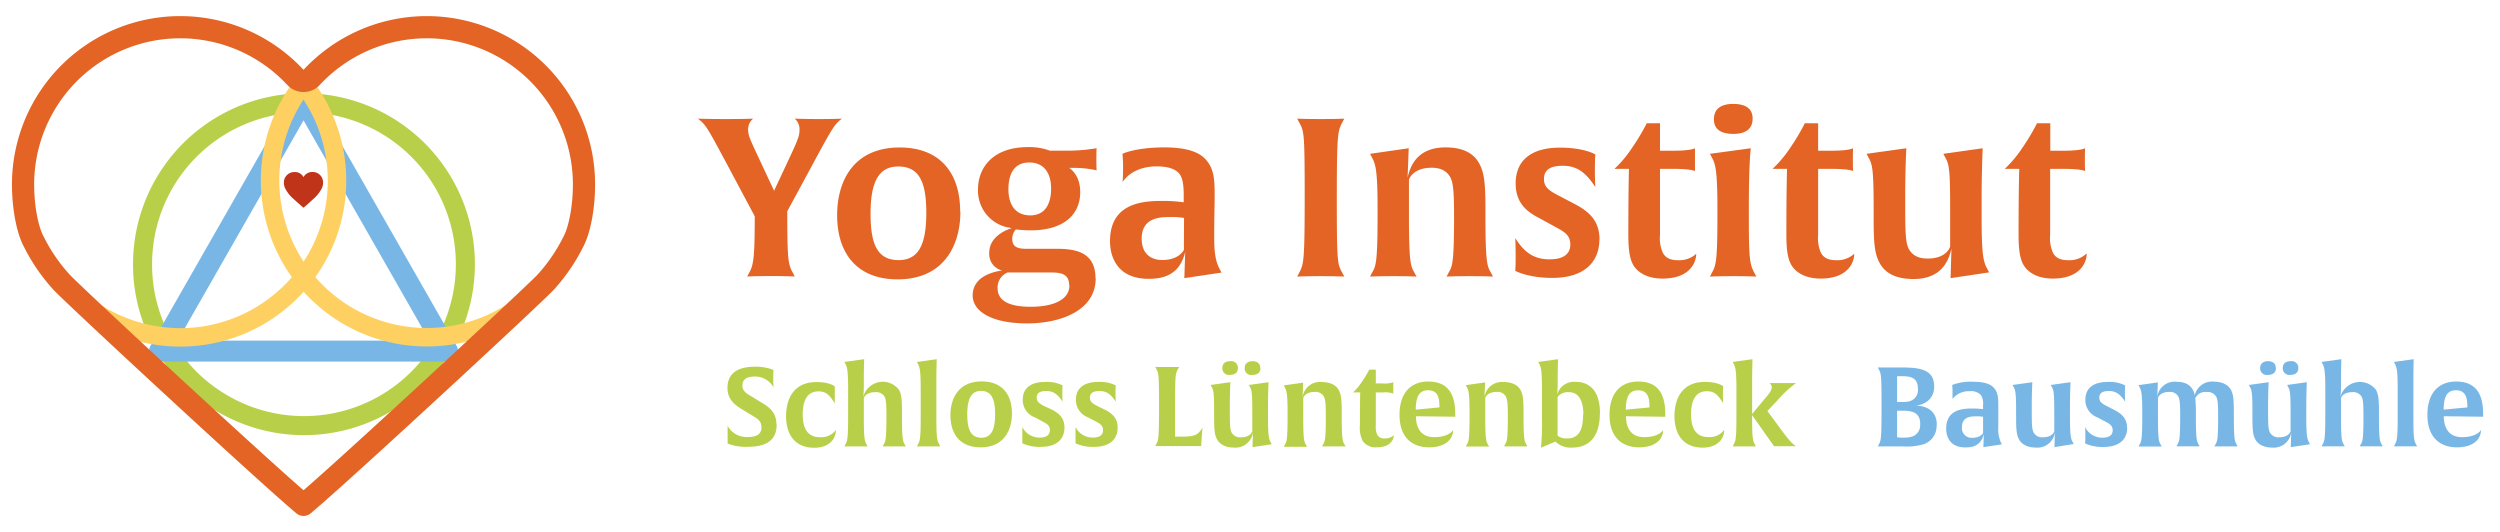 <svg xmlns="http://www.w3.org/2000/svg" xmlns:xlink="http://www.w3.org/1999/xlink" viewBox="0 0 517 110">
  <defs>
    <clipPath id="a">
      <rect x="2.48" y="3.31" width="511.04" height="103.39" fill="none"/>
    </clipPath>
  </defs>
  <title>yoga-logo</title>
  <g clip-path="url(#a)">
    <path d="M510.25,84.25l-4.9.46c0-3.27,1.12-4,2.56-4,2.2,0,2.34,1.9,2.34,3.59m3.27,1.88V85.9c0-2.59-.3-7-5.58-7-3.53,0-5.95,2.24-5.95,6.88,0,5.13,3.09,6.73,6.08,6.73,3.71,0,5-1.92,5-3.59,0,0-.78,1.48-3.94,1.48-2.76,0-3.75-2-3.75-4.32ZM499.86,92.3l-.2-.38c-.44-.8-.57-1.24-.57-5.84V78.9c0-2.22.06-4.62.06-4.62l-4.09.57.2.39c.42.8.58,1.46.58,5.56v5.28c0,4.69-.16,5.08-.58,5.84l-.2.38s.69,0,2.4,0,2.4,0,2.4,0m-7.11,0-.21-.38c-.36-.67-.57-.85-.57-5.84v-.73c0-2.68-.09-3.77-.62-4.73A4.18,4.18,0,0,0,484,82.08a18.81,18.81,0,0,0,.12-2.08V78.44c0-1.85.07-4.16.07-4.16l-4.1.57.21.39c.36.66.57,1.3.57,5.26v5.58c0,5-.21,5.17-.57,5.84l-.21.38s.69,0,2.4,0,2.41,0,2.41,0l-.21-.38c-.37-.67-.57-.87-.57-5.84V82.31s.32-1.21,2.33-1.21a2,2,0,0,1,1.9.89c.34.57.41,1.53.41,4.14,0,5-.2,5.12-.57,5.79l-.21.38s.69,0,2.41,0,2.4,0,2.4,0m-15.08-.43-.2-.39c-.37-.66-.57-1.3-.57-5.26V83.89c0-2.34.11-4.85.11-4.85l-4.07.57.2.39c.39.68.51,1.16.51,5.26v3.93s-.32,1.24-2.34,1.24a2,2,0,0,1-1.89-.92c-.35-.57-.42-1.53-.42-4.14V83.89c0-2.75.12-4.85.12-4.85l-4.1.57.21.39c.39.68.53,1.16.53,5.26v.91c0,2.68.09,3.76.61,4.72s1.7,1.67,3.48,1.67a3.64,3.64,0,0,0,3.94-3.16l-.1,3.07ZM475.3,76.09a1.38,1.38,0,0,0-1.58-1.4c-1.08,0-1.65.53-1.65,1.42a1.37,1.37,0,0,0,1.56,1.42c1.12,0,1.67-.55,1.67-1.44m-4.67,0c0-.85-.57-1.4-1.58-1.4s-1.65.53-1.65,1.42A1.37,1.37,0,0,0,469,77.53c1.12,0,1.67-.55,1.67-1.44M462.74,92.3l-.21-.38c-.36-.67-.57-.85-.57-5.84v-.75c0-2.68-.09-3.78-.62-4.74s-1.74-1.67-3.52-1.67a3.66,3.66,0,0,0-3.94,2.82c-.43-2-1.8-2.79-3.84-2.79a3.59,3.59,0,0,0-3.91,3.13l.11-3-4,.57.21.39c.36.66.57,1.3.57,5.26v.82c0,5-.21,5.17-.57,5.84l-.21.38s.71,0,2.43,0,2.37,0,2.37,0l-.2-.38c-.37-.67-.57-.87-.57-5.84V82.29s.32-1.24,2.31-1.24a1.93,1.93,0,0,1,1.87.92c.35.57.41,1.53.41,4.14,0,5-.2,5.14-.57,5.81l-.2.38s.68,0,2.4,0,2.4,0,2.4,0l-.21-.38c-.36-.67-.57-.85-.57-5.84v-.73a25.09,25.09,0,0,0-.13-3,2.28,2.28,0,0,1,2.37-1.28,2,2,0,0,1,1.93.92c.36.57.43,1.53.43,4.14,0,5-.2,5.14-.57,5.81l-.21.38s.69,0,2.41,0,2.4,0,2.4,0m-22.86-3.82c0-1.89-1-2.85-2.56-3.68L435.74,84c-1.07-.55-1.6-.92-1.6-1.76,0-1.19,1.06-1.38,2-1.38,1.6,0,2.47.9,3.34,2.2,0,0-.05-.64-.05-1.74s.05-1.62.05-1.62a7.23,7.23,0,0,0-3.66-.71c-2.86,0-4.57,1.23-4.57,3.7a3.82,3.82,0,0,0,2.53,3.64l1.88,1c.8.44,1.24.82,1.24,1.65s-.48,1.53-2.15,1.53a3.91,3.91,0,0,1-3.55-2.2s.05.69.05,1.83-.05,1.56-.05,1.56a8.57,8.57,0,0,0,3.84.73c3.57,0,4.87-1.87,4.87-4m-11.07,3.39-.2-.39c-.37-.66-.57-1.3-.57-5.26V83.89c0-2.34.11-4.85.11-4.85l-4.07.57.2.39c.39.68.51,1.16.51,5.26v3.93s-.32,1.24-2.34,1.24a2,2,0,0,1-1.89-.92c-.35-.57-.42-1.53-.42-4.14V83.89c0-2.75.12-4.85.12-4.85l-4.1.57.21.39c.39.68.53,1.16.53,5.26v.91c0,2.68.09,3.76.61,4.72s1.7,1.67,3.48,1.67a3.63,3.63,0,0,0,3.93-3.16l-.09,3.07ZM410.1,89.54s-.46,1-2.24,1a2,2,0,0,1-2.13-2.2c0-2.17,1.86-2.24,2.88-2.24a7.81,7.81,0,0,1,1.49.09ZM414,91.89l-.21-.39a6.69,6.69,0,0,1-.54-3.24c0-2.22,0-3.21,0-4.21,0-1.49,0-2.75-.8-3.71-.55-.71-1.67-1.39-4.37-1.39a10.75,10.75,0,0,0-4.37.66,11.57,11.57,0,0,1,.07,1.44c0,.89,0,1.46,0,1.46a4.19,4.19,0,0,1,3.52-1.6,2.83,2.83,0,0,1,2.35.78,3.28,3.28,0,0,1,.44,2.13v.8a16.32,16.32,0,0,0-2.22-.14c-2,0-5.4.21-5.4,4.16,0,1.7.8,3.89,4,3.89,1.4,0,3.21-.32,3.78-2.79l-.09,2.73Zm-16.93-4.27a2.46,2.46,0,0,1-1.42,2.58,5.47,5.47,0,0,1-2,.3,6.6,6.6,0,0,1-1.33-.07V84.94s.57,0,1.26,0c2,0,3.52.46,3.52,2.73m-.48-7.3a2.4,2.4,0,0,1-1.8,2.63,7.18,7.18,0,0,1-1.38.14c-.75,0-1.12,0-1.12,0V77.8s.44,0,1.05,0c1.79,0,3.25.34,3.25,2.56m3.91,7.48c0-3-2.28-3.91-4.25-3.94,1.62-.25,3.71-1.23,3.71-4,0-3.7-3.37-3.91-7-3.91-.68,0-2.13,0-2.84,0-1.12,0-1.83,0-1.83,0l.21.39c.48.92.57,1,.57,7.66,0,6.87-.11,7-.57,7.9l-.21.38s.65,0,2.06,0c.83,0,2.25,0,3.07,0a12.87,12.87,0,0,0,4.3-.43,4,4,0,0,0,2.74-4.07" fill="#78b7e5"/>
    <path d="M371.51,92.31c-.66-.35-1.39-1-3.57-4L365.5,85l2-2.12a23.16,23.16,0,0,1,3.93-3.66s-.87,0-3,0c-1.83,0-2.52,0-2.52,0a1,1,0,0,1,.48.89c0,.64-.43,1.19-1.74,2.72l-2.31,2.77V78.9c0-2.22.07-4.62.07-4.62l-4.09.57.2.39c.41.8.57,1.46.57,5.56v5.28c0,4.69-.16,5.08-.57,5.84l-.2.39s.68,0,2.4,0,2.4,0,2.4,0l-.21-.39c-.48-.9-.57-1.38-.57-6.07l4.53,6.43H369c1.89,0,2.51,0,2.51,0m-14.94-3.39a3.73,3.73,0,0,1-3.36,1.49c-2.7,0-3.5-2.18-3.5-4.67,0-3.34,1.24-4.8,3.25-4.8,1.33,0,2.15.41,3.39,2.49,0,0-.05-1-.05-2s.05-1.53.05-1.53-1.06-.89-3.78-.89c-5,0-6.29,3.86-6.29,7.07,0,3.89,1.92,6.52,5.81,6.52,3.3,0,4.48-2,4.48-3.64m-15.46-4.67-4.89.46c0-3.27,1.12-4,2.56-4,2.19,0,2.33,1.9,2.33,3.59m3.27,1.88V85.9c0-2.58-.29-7-5.58-7-3.52,0-5.95,2.24-5.95,6.88,0,5.13,3.09,6.73,6.09,6.73,3.7,0,5-1.92,5-3.59,0,0-.78,1.48-3.93,1.48-2.77,0-3.75-2-3.75-4.32Zm-17-.41c0,3.11-.89,4.89-3.27,4.89a3,3,0,0,1-2-.57v-8a2.7,2.7,0,0,1,2.33-1c2.31,0,3,2.24,3,4.62m3.44-.23c0-6.18-3.73-6.52-5-6.52a3.62,3.62,0,0,0-3.89,2.74,15.88,15.88,0,0,0,.14-2.15V78.9c0-2.22.07-4.62.07-4.62l-4.1.57.21.39c.36.66.57,1.3.57,5.26v5.77a53.77,53.77,0,0,1-.21,6.31l3-1.26a4.48,4.48,0,0,0,3.46,1.24c2.92,0,5.72-1.6,5.72-7.07m-15,6.82-.2-.39c-.37-.67-.58-.85-.58-5.84v-.73c0-2.68-.11-3.77-.64-4.73S312.68,79,310.92,79A3.62,3.62,0,0,0,307,82.08l.12-3-4,.57.21.39c.37.66.57,1.3.57,5.26v.82c0,5-.2,5.17-.57,5.84l-.21.39s.71,0,2.43,0,2.38,0,2.38,0l-.21-.39c-.36-.67-.57-.87-.57-5.84V82.29s.34-1.24,2.36-1.24a1.91,1.91,0,0,1,1.87.92c.34.57.44,1.53.44,4.14,0,5-.21,5.14-.58,5.81l-.2.39s.68,0,2.4,0,2.4,0,2.4,0m-18.16-8.06-4.9.46c0-3.27,1.13-4,2.57-4,2.19,0,2.33,1.9,2.33,3.59m3.27,1.88V85.9c0-2.58-.3-7-5.58-7-3.52,0-5.95,2.24-5.95,6.88,0,5.13,3.09,6.73,6.09,6.73,3.7,0,5-1.92,5-3.59,0,0-.78,1.48-3.93,1.48-2.77,0-3.76-2-3.76-4.32ZM288.25,90a2.6,2.6,0,0,1-1.88.66,1.56,1.56,0,0,1-1.58-.8,3.85,3.85,0,0,1-.27-1.83V81.16h1.37a5.34,5.34,0,0,1,2.24.23s0-.34,0-1.16,0-1.19,0-1.19a5.07,5.07,0,0,1-2.24.25h-1.37V76.45h-1.37A21.3,21.3,0,0,1,281.61,79a11.81,11.81,0,0,1-1.8,2.15h1.48s-.06,2-.06,6.8a5.92,5.92,0,0,0,.59,3.27,3.26,3.26,0,0,0,2.95,1.28c2.91,0,3.48-1.76,3.48-2.56m-10,2.36-.21-.39c-.37-.67-.57-.85-.57-5.84v-.73c0-2.68-.12-3.77-.64-4.73S275.07,79,273.31,79a3.61,3.61,0,0,0-3.93,3.13l.11-3-4,.57.2.39c.37.66.58,1.3.58,5.26v.82c0,5-.21,5.17-.58,5.84l-.2.39s.71,0,2.42,0,2.38,0,2.38,0l-.2-.39c-.37-.67-.58-.87-.58-5.84V82.29s.35-1.24,2.36-1.24a1.94,1.94,0,0,1,1.88.92c.34.57.43,1.53.43,4.14,0,5-.21,5.14-.57,5.81l-.21.39s.69,0,2.4,0,2.41,0,2.41,0M263,91.87l-.21-.39c-.36-.66-.57-1.3-.57-5.26V83.89c0-2.34.12-4.85.12-4.85l-4.07.57.2.39c.39.68.5,1.16.5,5.26v3.93s-.32,1.24-2.33,1.24a2,2,0,0,1-1.9-.92c-.34-.57-.41-1.53-.41-4.14V83.89c0-2.75.11-4.85.11-4.85l-4.09.57.21.39c.39.68.52,1.16.52,5.26v.91c0,2.68.09,3.76.62,4.72s1.69,1.67,3.48,1.67a3.63,3.63,0,0,0,3.93-3.16l-.09,3.07Zm-2.38-15.78c0-.85-.57-1.4-1.58-1.4s-1.64.53-1.64,1.42A1.36,1.36,0,0,0,259,77.53c1.12,0,1.67-.55,1.67-1.44m-4.67,0a1.38,1.38,0,0,0-1.57-1.4c-1.08,0-1.65.53-1.65,1.42a1.36,1.36,0,0,0,1.55,1.42c1.13,0,1.67-.55,1.67-1.44m-7.27,12.3c-.85,1.24-1.21,1.9-4.05,1.9H243v-7c0-5.74.12-6.11.62-7l.23-.39s-.66,0-2.45,0-2.49,0-2.49,0l.21.39c.48.92.57,1,.57,7.66,0,6.87-.12,7-.57,7.9l-.21.39s.53,0,1.76,0h7.73l.05-.8c.14-2.19.25-3.09.25-3.09m-17.57.09c0-1.89-1-2.85-2.56-3.68L227,84c-1.07-.55-1.6-.92-1.6-1.76,0-1.19,1.05-1.38,2-1.38,1.6,0,2.47.9,3.34,2.2,0,0-.05-.64-.05-1.74s.05-1.62.05-1.62a7.23,7.23,0,0,0-3.66-.71c-2.86,0-4.58,1.23-4.58,3.7A3.82,3.82,0,0,0,225,86.31l1.88,1c.8.44,1.23.82,1.23,1.65s-.48,1.53-2.15,1.53a3.89,3.89,0,0,1-3.54-2.2s0,.69,0,1.83,0,1.56,0,1.56a8.52,8.52,0,0,0,3.84.73c3.57,0,4.87-1.87,4.87-4m-11,0c0-1.89-1-2.85-2.56-3.68L216,84c-1.07-.55-1.6-.92-1.6-1.76,0-1.19,1-1.38,2-1.38,1.6,0,2.47.9,3.34,2.2,0,0-.05-.64-.05-1.74s.05-1.62.05-1.62a7.23,7.23,0,0,0-3.66-.71c-2.86,0-4.58,1.23-4.58,3.7A3.82,3.82,0,0,0,214,86.31l1.88,1c.8.44,1.23.82,1.23,1.65s-.48,1.53-2.15,1.53a3.9,3.9,0,0,1-3.54-2.2s0,.69,0,1.83,0,1.56,0,1.56a8.52,8.52,0,0,0,3.84.73c3.57,0,4.87-1.87,4.87-4m-14.34-2.79c0,3.3-.8,4.9-2.86,4.9s-2.9-1.56-2.9-4.78.8-4.9,2.86-4.9,2.9,1.56,2.9,4.78m3.48-.13c0-4-2.11-6.61-6.25-6.61-4.87,0-6.47,3.59-6.47,7,0,4,2.1,6.63,6.24,6.63,4.88,0,6.48-3.61,6.48-7m-14.85,6.75-.2-.39c-.44-.8-.58-1.24-.58-5.84V78.9c0-2.22.07-4.62.07-4.62l-4.09.57.2.39c.42.8.58,1.46.58,5.56v5.28c0,4.69-.16,5.08-.58,5.84l-.2.39s.68,0,2.4,0,2.4,0,2.4,0m-7.11,0-.21-.39c-.36-.67-.57-.85-.57-5.84v-.73c0-2.68-.09-3.77-.62-4.73a4.18,4.18,0,0,0-7.39,1.46,18.81,18.81,0,0,0,.12-2.08V78.44c0-1.85.07-4.16.07-4.16l-4.1.57.21.39c.36.66.57,1.3.57,5.26v5.58c0,5-.21,5.17-.57,5.84l-.21.39s.69,0,2.4,0,2.41,0,2.41,0l-.21-.39c-.37-.67-.57-.87-.57-5.84V82.31S179,81.1,181,81.1a2,2,0,0,1,1.9.89c.34.57.41,1.53.41,4.14,0,5-.2,5.12-.57,5.79l-.21.39s.69,0,2.41,0,2.4,0,2.4,0m-14.48-3.39a3.75,3.75,0,0,1-3.36,1.49c-2.7,0-3.5-2.18-3.5-4.67,0-3.34,1.23-4.8,3.24-4.8,1.33,0,2.15.41,3.39,2.49,0,0,0-1,0-2s0-1.53,0-1.53-1-.89-3.78-.89c-5,0-6.29,3.86-6.29,7.07,0,3.89,1.93,6.52,5.81,6.52,3.3,0,4.49-2,4.49-3.64m-12.29-1.1c0-2.58-1.41-3.64-3.34-4.76l-1.62-1c-1.26-.73-2.08-1.19-2.08-2.38,0-1.57,1.37-1.85,2.63-1.85a4.3,4.3,0,0,1,3.8,2.24s-.05-.73-.05-1.92.05-1.69.05-1.69a9.88,9.88,0,0,0-3.94-.66c-3.79,0-5.58,1.66-5.58,4.36,0,2.45,1.58,3.62,3.27,4.6L155.67,86c1.05.62,1.8,1.12,1.8,2.38,0,1.74-1.53,2-3,2a4.49,4.49,0,0,1-4-2.31s0,.83,0,2,0,1.65,0,1.65a10.27,10.27,0,0,0,4.21.68c3.38,0,5.94-1.07,5.94-4.62" fill="#b8d049"/>
    <path d="M431.43,52.49a5.15,5.15,0,0,1-3.75,1.32c-1.74,0-2.66-.59-3.16-1.6a7.56,7.56,0,0,1-.55-3.66V34.92h2.75c3.79,0,4.48.46,4.48.46s-.05-.69-.05-2.34.05-2.38.05-2.38-.73.51-4.48.51H424V25.49h-2.74a45.55,45.55,0,0,1-3.07,5.13,24.31,24.31,0,0,1-3.61,4.3h3s-.14,3.93-.14,13.59c0,3.34.32,5.26,1.19,6.54s2.7,2.56,5.9,2.56c5.81,0,7-3.52,7-5.12m-20.18,3.84-.41-.78c-.73-1.33-1.14-2.61-1.14-10.52V40.36c0-4.66.22-9.7.22-9.7l-8.14,1.15.41.77c.78,1.38,1,2.34,1,10.53V51s-.64,2.47-4.67,2.47c-2.33,0-3.25-1-3.79-1.83-.69-1.15-.83-3.07-.83-8.28v-3c0-5.49.23-9.7.23-9.7L386,31.81l.41.77c.78,1.38,1.06,2.34,1.06,10.53v1.83c0,5.35.18,7.5,1.23,9.42,1.14,2.15,3.39,3.34,7,3.34s6.81-1.42,7.86-6.31l-.18,6.13Zm-27.91-3.84a5.15,5.15,0,0,1-3.75,1.32c-1.74,0-2.65-.59-3.15-1.6a7.44,7.44,0,0,1-.55-3.66V34.92h2.74c3.8,0,4.49.46,4.49.46s-.05-.69-.05-2.34.05-2.38.05-2.38-.74.51-4.49.51h-2.74V25.49h-2.75a44.45,44.45,0,0,1-3.06,5.13,24.07,24.07,0,0,1-3.62,4.3h3s-.14,3.93-.14,13.59c0,3.34.32,5.26,1.19,6.54s2.7,2.56,5.9,2.56c5.81,0,6.95-3.52,6.95-5.12M363.21,57.2l-.41-.78c-1-1.83-1.14-3.2-1.14-11.67V43.06c0-9.84.41-12.4.41-12.4l-8.46,1.15.41.77c.73,1.33,1.14,2.61,1.14,10.53v1.64c0,9.43-.32,10.16-1.14,11.67l-.41.78s1.42-.09,4.85-.09,4.75.09,4.75.09m-.77-32.71c0-2.25-1.79-3-4-3s-4,.77-4,3.2c0,2.24,1.74,3,4,3s4-.78,4-3.2m-11.67,28A5.15,5.15,0,0,1,347,53.81c-1.74,0-2.65-.59-3.16-1.6a7.56,7.56,0,0,1-.55-3.66V34.92h2.75c3.8,0,4.48.46,4.48.46s0-.69,0-2.34,0-2.38,0-2.38-.73.51-4.48.51h-2.75V25.49h-2.74a45.55,45.55,0,0,1-3.07,5.13,23.82,23.82,0,0,1-3.61,4.3h3s-.13,3.93-.13,13.59c0,3.34.32,5.26,1.18,6.54s2.7,2.56,5.91,2.56c5.81,0,6.95-3.52,6.95-5.12m-20-2.93c0-3.8-2-5.72-5.13-7.37l-3.15-1.65c-2.15-1.09-3.21-1.83-3.21-3.52,0-2.38,2.11-2.74,3.94-2.74,3.2,0,4.94,1.78,6.68,4.39,0,0-.09-1.28-.09-3.48s.09-3.25.09-3.25-2.2-1.41-7.32-1.41c-5.72,0-9.15,2.47-9.15,7.41,0,4.25,2.56,6,5.08,7.27l3.75,2.06c1.6.87,2.47,1.65,2.47,3.29s-1,3.07-4.3,3.07c-3.16,0-5.17-1.37-7.09-4.39,0,0,.09,1.37.09,3.66s-.09,3.11-.09,3.11S316,57.47,321,57.47c7.14,0,9.75-3.75,9.75-7.91m-22,7.64-.41-.78c-.74-1.33-1.15-1.69-1.15-11.67V43.29c0-5.35-.23-7.55-1.28-9.47-1.14-2.15-3.43-3.34-6.95-3.34s-6.82,1.37-7.87,6.27l.23-6.09-8,1.15.41.77c.73,1.33,1.15,2.61,1.15,10.53v1.64c0,10-.42,10.34-1.15,11.67l-.41.78s1.42-.09,4.85-.09,4.76.09,4.76.09l-.41-.78c-.74-1.33-1.15-1.74-1.15-11.67V37.16s.69-2.47,4.71-2.47c2.29,0,3.25,1,3.76,1.83.68,1.14.86,3.06.86,8.28,0,10-.41,10.29-1.14,11.62l-.41.78s1.37-.09,4.8-.09,4.81.09,4.81.09M278,57.2l-.41-.78c-1-1.83-1.14-2-1.14-15.33,0-13.72.23-14,1.14-15.78l.41-.78s-1.32.09-4.89.09-4.85-.09-4.85-.09l.41.78c1,1.83,1.14,2,1.14,15.33,0,13.72-.23,14-1.14,15.78l-.41.78s1.46-.09,4.89-.09,4.85.09,4.85.09m-33.17-5.54s-.91,2.11-4.48,2.11c-2.38,0-4.25-1.33-4.25-4.4,0-4.34,3.7-4.48,5.76-4.48a15.43,15.43,0,0,1,3,.18Zm7.78,4.71-.41-.77c-.78-1.51-1.1-3.16-1.1-6.5,0-4.44.09-6.4.09-8.42,0-3,0-5.49-1.6-7.41-1.1-1.42-3.34-2.79-8.74-2.79-6.08,0-8.73,1.33-8.73,1.33a24.9,24.9,0,0,1,.13,2.88c0,1.78-.09,2.93-.09,2.93,2-2.84,5.31-3.21,7.05-3.21,2.56,0,4,.64,4.71,1.56s.87,2.61.87,4.25v1.61a32.46,32.46,0,0,0-4.44-.28c-4,0-10.8.41-10.8,8.33,0,3.38,1.61,7.78,8,7.78,2.79,0,6.41-.65,7.55-5.59l-.18,5.45ZM217.37,39c0,2.79-1,5.54-4.31,5.54s-4.52-2.52-4.52-5.4,1-5.54,4.3-5.54,4.53,2.52,4.53,5.4m3.79,20c0,3-3.34,4.44-8,4.44-5.85,0-6.86-2.1-6.86-3.89a3.35,3.35,0,0,1,2.06-3.2h8.74c2,0,4,.09,4,2.65m5.45-1.42c0-5.62-4.4-6.13-8.15-6.13h-6.13c-1.55,0-2.93-.23-2.93-2a2.8,2.8,0,0,1,.74-2s1.64.19,3.06.19c6.59,0,10.25-3.07,10.25-7.92,0-3.61-2.15-4.89-2.29-5h1.19a20.29,20.29,0,0,1,4.49.51s-.05-.6-.05-2.24.05-2.34.05-2.34a35.91,35.91,0,0,1-6.23.51h-3.43a12.25,12.25,0,0,0-4.53-.74c-7.27,0-10.34,4.26-10.34,8.74a7.76,7.76,0,0,0,7,8c-.41.14-4.67,1.42-4.67,5.08a3.51,3.51,0,0,0,2.65,3.7c-1.32.19-6.08,1-6.08,5.17,0,3,3.39,5.77,11.35,5.77,6.31,0,14.09-2.38,14.09-9.34M191.56,44c0,6.58-1.6,9.79-5.72,9.79-4.3,0-5.81-3.11-5.81-9.56s1.6-9.8,5.72-9.8c4.3,0,5.81,3.12,5.81,9.57m7-.28c0-8-4.21-13.22-12.49-13.22-9.75,0-12.95,7.18-12.95,14,0,8,4.21,13.27,12.49,13.27,9.74,0,13-7.23,13-14M174.18,24.53s-1.51.09-4.94.09c-3,0-4.9-.09-4.9-.09a2.86,2.86,0,0,1,1,2.15c0,1.28-.09,1.74-2.15,6.13l-3.11,6.64L157,32.86c-2.06-4.39-2.29-4.9-2.29-6.18a2.86,2.86,0,0,1,1.05-2.15s-1.51.09-5.67.09-5.77-.09-5.77-.09c1.6,1.24,1.83,1.6,5.9,9.2l5.86,11c0,8.74-.27,10.07-1.14,11.67l-.42.78s1.61-.09,4.95-.09,4.89.09,4.89.09l-.41-.78c-1-1.78-1.14-2.93-1.14-12.72l5.35-9.88c4.07-7.55,4.53-8.24,6-9.29" fill="#e36424"/>
    <path d="M44.66,82.62a33.38,33.38,0,1,0-15.18-28,33.2,33.2,0,0,0,15.18,28" fill="none" stroke="#b8d049" stroke-width="3.94"/>
    <path d="M33,72.61H92.54L62.77,20.51,33,72.61" fill="none"/>
    <path d="M33,72.61H92.54L62.77,20.51Z" fill="none" stroke="#78b7e5" stroke-linecap="round" stroke-linejoin="round" stroke-width="4.35"/>
    <path d="M19.69,64.57a32.4,32.4,0,0,0,43-47.32" fill="none" stroke="#fed061" stroke-width="3.82"/>
    <path d="M105.82,64.57a32.41,32.41,0,0,1-43-47.32" fill="none" stroke="#fed061" stroke-width="3.82"/>
    <path d="M60.88,35.58a2.15,2.15,0,0,0-2.17,2.1,2.68,2.68,0,0,0,.33,1.4,7.46,7.46,0,0,0,1.82,2.2c1,.92,1.9,1.68,1.9,1.68s.94-.77,1.9-1.69a7.46,7.46,0,0,0,1.82-2.2,2.68,2.68,0,0,0,.33-1.4,2.13,2.13,0,0,0-2.17-2.1,2,2,0,0,0-1.87,1.06,2,2,0,0,0-1.89-1.05" fill="#c0351a"/>
    <path d="M120.77,38.16A32.51,32.51,0,0,0,64.45,16a2.28,2.28,0,0,1-3.36,0A32.51,32.51,0,0,0,4.77,38.16C4.77,42.8,5.66,47.57,7,50a36.59,36.59,0,0,0,5.71,8.33C14.93,60.79,55.09,98,62.77,104.4c7.68-6.39,47.84-43.61,50.08-46.05A36.59,36.59,0,0,0,118.56,50C119.88,47.57,120.77,42.8,120.77,38.16Z" fill="none" stroke="#e36424" stroke-linecap="round" stroke-linejoin="round" stroke-width="4.59"/>
  </g>
</svg>
